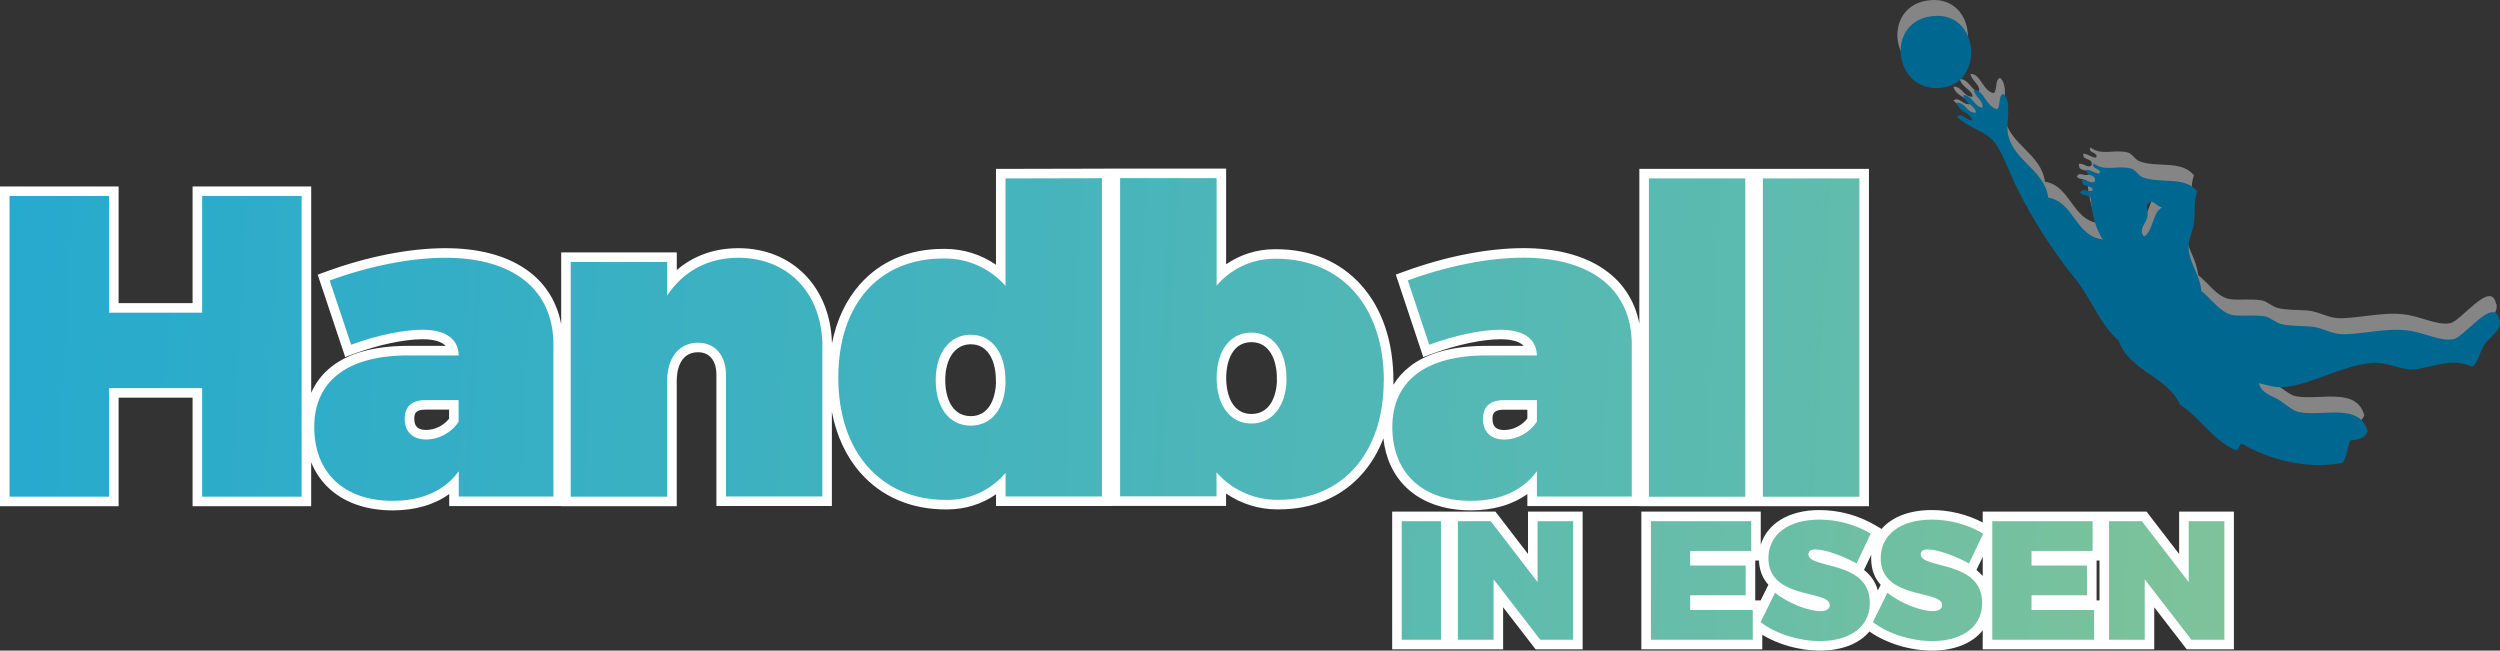 <?xml version="1.0" encoding="UTF-8"?><svg id="a" xmlns="http://www.w3.org/2000/svg" xmlns:xlink="http://www.w3.org/1999/xlink" viewBox="0 0 785.48 204.42"><rect x="0" y="0" width="785.48" height="204.42" fill="#333333" stroke="none"/><defs><style>.d{fill:url(#c);}.e{fill:url(#b);}.f{fill:#006790;}.g{fill:#fff;}.h{opacity:.4;}</style><linearGradient id="b" x1="-152.23" y1="-233.11" x2="-148.95" y2="-233.11" gradientTransform="translate(77712.27 137831.26) rotate(3.6) scale(568.79)" gradientUnits="userSpaceOnUse"><stop offset="0" stop-color="#009ee3"/><stop offset=".5" stop-color="#5dbbaf"/><stop offset=".89" stop-color="#c2d26c"/><stop offset=".93" stop-color="#d5d747"/><stop offset="1" stop-color="#f2df10"/></linearGradient><linearGradient id="c" x1="-152.35" y1="-233" x2="-149.05" y2="-233" gradientTransform="translate(77687.3 137824.26) rotate(3.6) scale(568.79)" gradientUnits="userSpaceOnUse"><stop offset="0" stop-color="#009ee3"/><stop offset=".5" stop-color="#5dbbaf"/><stop offset=".89" stop-color="#c2d26c"/><stop offset=".93" stop-color="#d5d747"/><stop offset="1" stop-color="#f2df10"/></linearGradient></defs><g><path d="M462.12,158.86c-16.14,0-26.16-9.46-26.16-24.68,0-10.75,5.21-23.64,30.05-24h15.18c-.81-3.37-4.08-5.08-9.77-5.08s-14.16,1.77-21.85,4.62l-1.46,.54-7.68-23.06,1.37-.5c12.76-4.66,25.86-7.23,36.89-7.23,22.22,.03,35.49,10.82,35.49,28.85v49.2h-32.81v-5.47c-4.71,4.48-11.28,6.82-19.26,6.82Zm10.28-31.63c-4.46,0-4.97,2.52-4.97,4.42,0,3.21,1.86,4.97,5.24,4.97,3.47-.06,6.7-1.78,8.71-4.62v-4.77h-8.98Zm-349.01,31.63c-16.14,0-26.16-9.46-26.16-24.68,0-10.75,5.21-23.64,30.05-24h15.17c-.8-3.37-4.08-5.08-9.76-5.08s-14.16,1.77-21.85,4.62l-1.45,.54-7.69-23.03,1.37-.5c12.76-4.66,25.86-7.23,36.9-7.23,22.18,0,35.42,10.77,35.42,28.82v49.2h-32.74v-5.47c-4.7,4.47-11.27,6.82-19.25,6.82Zm10.24-31.66c-4.45,0-4.97,2.52-4.97,4.42,0,3.21,1.86,4.97,5.24,4.97,3.46-.04,6.68-1.73,8.7-4.54v-4.85h-8.97Zm163.55,31.37c-21.43,0-35.29-15.66-35.29-39.9s13.54-38.96,34.5-38.96c.15,0,.33,0,.51,0,6.48,0,12.69,2.34,17.53,6.53v-31.67l33.29-.08v103h-33.28v-5.24c-4.6,4.05-10.53,6.32-16.75,6.32-.17,0-.34,0-.51,0Zm7.81-51.9c-5.77,0-9.5,5.02-9.5,12.79s3.73,12.78,9.5,12.78,9.34-4.72,9.45-12.34l-.04-.44c0-7.77-3.69-12.79-9.41-12.79Zm96.26,51.88c-6.48,0-12.69-2.34-17.53-6.52v5.44h-33.29V54.47h33.32v31.62c4.6-4.03,10.52-6.29,16.73-6.29,.18,0,.36,0,.54,0,21.42,0,35.29,15.64,35.29,39.85v5.67l-.27-.48c-1.87,20.65-14.91,33.7-34.27,33.7-.15,0-.33,0-.51,0Zm-8.07-52.55c-5.81,0-9.42,4.9-9.42,12.78s3.7,12.79,9.42,12.79,9.42-4.84,9.54-12.36l-.04-.43c0-7.76-3.73-12.78-9.5-12.78Zm159.2,51.56V54.56h33.33v103h-33.33Zm-35.81,0V54.56h33.29v103h-33.29Zm-338.76-.02V80.81h33.32v7.64c5.28-5.88,12.42-8.96,20.87-8.96,16.69,0,27.91,11.87,27.91,29.53v3.01l-.04-.03v45.49h-33.28v-39.72c0-5.3-2.78-8.6-7.26-8.6-5.06,0-8.2,3.97-8.2,10.36v38.01h-33.32Zm-115.8,0v-34.09h-26.24v34.09H1.5V60.08H35.77v36.66h26.24V60.08h34.26v97.46H62.01Z" style="fill:url(#b);"/><path d="M382.25,55.97v33.78c4.54-5.36,11.21-8.45,18.23-8.45,.17,0,.34,0,.5,0,20.48,0,33.82,15,33.82,38.35l-.04-.07c0,22.77-12.93,37.46-33,37.46-.17,0-.34,0-.51,0-7.28,0-14.22-3.14-19.03-8.63v7.54h-30.29V55.97h30.32m10.93,77.1c6.61,0,11.04-5.59,11.04-14.22l-.04-.07c0-8.62-4.32-14.28-11-14.28s-10.92,5.66-10.92,14.28,4.31,14.29,10.92,14.29m-46.96-77.08v100h-30.28v-7.41c-4.54,5.39-11.22,8.49-18.25,8.49-.16,0-.32,0-.48,0-20.48,0-33.82-15.09-33.82-38.4s12.94-37.46,33-37.46c.17,0,.34,0,.51,0,7.28,0,14.22,3.14,19.03,8.63V56.06l30.29-.07m-41.23,77.75c6.69,0,10.95-5.59,10.95-14.21l-.04-.07c0-8.63-4.31-14.29-10.91-14.29s-11,5.66-11,14.29,4.31,14.28,11,14.28M584.21,56.06v100h-30.33V56.06h30.33m-35.85,0v100h-30.29V56.06h30.29m-453.59,5.52v94.46h-31.26v-34.09h-29.24v34.09H3V61.58h31.27v36.66h29.24V61.58h31.26m383.93,19.38c21.32,.03,33.99,10,33.99,27.35v47.7h-29.81v-7.95c-4.32,5.93-11.32,9.3-20.76,9.3-15.63,0-24.66-9.16-24.66-23.18s9.84-22.23,28.57-22.5h16.85c-.14-5.12-4-8.08-11.46-8.08-5.52,0-14,1.61-22.37,4.71l-6.73-20.21c12.53-4.58,25.46-7.14,36.38-7.14m-6.03,57.16c4.13-.07,7.96-2.19,10.21-5.66v-6.73h-10.48c-4.18,0-6.47,2-6.47,5.92s2.42,6.47,6.74,6.47m-240.67-57.13c15.49,0,26.41,11.05,26.41,28.03l-.04-.03v47h-30.28v-38.22c0-6.19-3.51-10.1-8.76-10.1-5.93,0-9.7,4.71-9.7,11.86v36.51h-30.32V82.31h30.32v10.54c5-7.55,12.66-11.86,22.37-11.86m-92.04,0c21.29,0,33.92,9.97,33.92,27.32v47.7h-29.74v-7.95c-4.31,5.93-11.32,9.3-20.75,9.3-15.63,0-24.66-9.16-24.66-23.18s9.84-22.23,28.57-22.5h16.84c-.13-5.12-4-8.08-11.45-8.08-5.53,0-14,1.61-22.37,4.71l-6.74-20.18c12.53-4.58,25.47-7.14,36.38-7.14m-6.06,57.1c4.14-.05,7.98-2.16,10.24-5.63l-.04-.03v-6.73h-10.47c-4.18,0-6.47,2-6.47,5.92s2.43,6.47,6.74,6.47M385.25,52.97h-36.32l-2.72,.02-30.29,.07h-2.99v30.12c-4.67-3.21-10.25-4.98-16.03-4.98-.18,0-.36,0-.54,0-10.72,0-19.79,3.88-26.24,11.2-4.34,4.93-7.29,11.21-8.72,18.49-.48-17.67-12.43-29.91-29.39-29.91-7.58,0-14.15,2.36-19.37,6.88v-5.56h-36.32v22.6c-2.82-15.1-15.96-23.92-36.35-23.92-11.21,0-24.49,2.6-37.41,7.32l-2.74,1,.92,2.77,6.74,20.18,.98,2.94,2.91-1.08c7.53-2.79,15.71-4.52,21.33-4.52,4.14,0,6.24,.96,7.31,2.08h-12.7c-10.05,.14-17.83,2.34-23.16,6.54-2.84,2.23-4.96,4.98-6.37,8.21V58.58H60.51v36.66h-23.24V58.58H0v100.46H37.27v-34.09h23.24v34.09h37.26v-13.78c1.24,3.03,3.03,5.7,5.35,7.93,4.89,4.69,11.89,7.17,20.27,7.17,7.04,0,13.05-1.75,17.75-5.13v3.78h35.17v.03h36.32v-39.51c0-2.08,.48-8.86,6.7-8.86,3.61,0,5.76,2.65,5.76,7.1v41.22h36.28v-29.58c1.45,7.55,4.49,14.07,9,19.18,6.61,7.5,15.88,11.47,26.81,11.47,.17,0,.34,0,.51,0,5.52,0,10.82-1.68,15.25-4.75v3.66h36.28v-.02h36v-3.89c4.67,3.21,10.25,4.98,16.03,4.98,.18,0,.36,0,.54,0,10.72,0,19.8-3.88,26.25-11.21,2.79-3.17,5-6.89,6.61-11.09,.67,6.24,3.13,11.52,7.2,15.44,4.89,4.69,11.89,7.17,20.27,7.17,7.04,0,13.06-1.75,17.76-5.13v3.78h35.19v.05h72.14V53.06h-72.14v48.6c-2.93-14.94-16.06-23.67-36.37-23.7h0c-11.21,0-24.49,2.6-37.41,7.32l-2.74,1,.92,2.76,6.73,20.21,.98,2.94,2.91-1.08c7.53-2.79,15.71-4.52,21.33-4.52,4.13,0,6.24,.96,7.32,2.08h-12.71c-10.05,.14-17.83,2.34-23.16,6.54-2.07,1.63-3.76,3.53-5.07,5.69v-1.25c0-12.19-3.45-22.53-9.98-29.92-6.6-7.47-15.87-11.42-26.81-11.43-.18,0-.36,0-.54,0-5.5,0-10.79,1.67-15.23,4.72v-30.06h0Zm7.93,77.1c-5.84,0-7.92-5.83-7.92-11.29s2.08-11.28,7.92-11.28,8,5.83,8,11.28v.8l.03,.04c-.19,5.19-2.38,10.45-8.03,10.45h0Zm-88.19,.67c-5.9,0-8-5.83-8-11.28,0-6.86,3.14-11.29,8-11.29,5.83,0,7.91,5.83,7.91,11.29v.8l.03,.05c-.19,5.18-2.35,10.44-7.94,10.44h0Zm-171.11,4.35c-2.54,0-3.72-1.11-3.72-3.47,0-1.54,.27-2.92,3.47-2.92h7.47v2.85c-1.75,2.19-4.38,3.5-7.22,3.54h0Zm338.76,.03c-2.53,0-3.71-1.11-3.71-3.47,0-1.54,.27-2.92,3.47-2.92h7.48v2.77c-1.74,2.22-4.39,3.56-7.24,3.62h0Z" style="fill:#fff;"/></g><g style="opacity:.4;"><path d="M605.35,.2c15.32-2.5,17.24,19.79,4.76,22.24-15.61,3.06-19.44-19.85-4.76-22.24" style="fill:#fff;"/><path d="M672.59,69.31c3-1.67,2.57-7.54,5.69-9.13-2-.54-2.72-2.35-4-1.59-1.59,.93-.14,2.71-.67,4.76s-2.82,3.84-1,6m111.76,26.16c.65,3.53-3.29,5.41-4.69,7.55-2.06,3.17-1.89,5.79-4,7.15-6.26-2.89-11.44-.08-17.74,.79-4.38,.61-8.54-2.32-13.39-2-9.31,.65-18.71,6.55-27.44,7.54-3.55,.4-6.28-.67-8.37-1.19,.51,3,3.62,3.82,6,5.16,2,1.12,4.4,3.57,6.69,4,7.57,1.34,19-3,21.42,6-.78,2.12-2.85,2.71-5.35,2.78-1.2,2-1,5.75-2.68,7.15-11.84,2.22-23.29-1.35-31.46-6-1.1,.15-.67,2.11-2,2-7.17-3.15-11.07-10.17-17.4-14.3-4.39-9.22-15.7-10.23-19.41-20.26-5.63-4.71-8.06-12.31-13.39-19.06-7.14-8.85-13.31-18.44-18.4-28.61-2.28-4.63-5.14-12.85-8-15.49-3.37-3.09-7.93-3.93-11-7.15,1.8-1.33,3,1.45,5,1.19-1-2.64-4.35-2.52-5-5.56,2.94,0,3.05,3.27,6,3.18,.09-2-3.52-3-4-5.56,3,.09,3.31,3.48,6,4,.62-2.06-2.25-3.41-2.68-5.56,3.14-.37,3.88,5.43,7.36,6,1.16-1,.29-4.43,2-4.77,2.74,2.3,.78,9.19,1.34,12.32,1.57,8.77,11.5,11.34,12.72,20.25,8.18,1.4,8.51,12.14,17.07,13.1-2.06-3.24-3.29-7.47-3.68-12.7-.34-1.59-2.69-.78-3.35-2,.72-1.73,2.63,.27,4-.79-.4-1.9-3.68-.4-3.34-3.18,1.65-.32,2.69,1.58,4,.4,.29-2.6-2.83-1.14-2.68-3.58,1.65,0,2.36,1.17,4,1.2,1.15-1.59-2.91-1.49-1.67-3.18,3.43,2.7,7.37,.45,11.71,1.58,1.39,.37,2.23,2.24,3.69,2.79,5.56,2.06,13.18-.47,17.06,4.36-1.16,3.3-.54,6.76-1,9.93-.49,3.34-2,5.25-1.67,8.34,.45,4.73,3.42,7.75,4,13.11,2.91,2.13,6,7,10,7.54,2.85,.42,6.58-.18,10,.4,1.62,.27,3.15,1.9,5,2.38,2.65,.69,5.86,.55,9.38,.8,3.14,.22,6.09,2.15,9.36,2.38,5.12,.37,13.86-2,20.75-1.19,5.78,.66,10.46,3.59,14.73,2.78,3.41-.65,12.93-13.87,14.39-6" style="fill:#fff;"/></g><path d="M606.37,5.17c15.32-2.49,17.24,19.79,4.77,22.24-15.62,3.07-19.44-19.85-4.77-22.24" style="fill:#006790;"/><path d="M673.61,74.31c3-1.67,2.57-7.54,5.69-9.13-2-.54-2.72-2.35-4-1.59-1.59,.93-.14,2.71-.67,4.77s-2.83,3.83-1,5.95m111.78,26.21c.65,3.54-3.29,5.41-4.68,7.55-2.07,3.18-1.9,5.79-4,7.15-6.26-2.88-11.43-.08-17.74,.79-4.38,.61-8.54-2.32-13.39-2-9.31,.65-18.71,6.55-27.44,7.54-3.55,.41-6.28-.67-8.37-1.19,.52,3,3.62,3.83,6,5.16,2,1.12,4.41,3.57,6.7,4,7.56,1.34,19-3,21.41,6-.77,2.13-2.85,2.71-5.35,2.78-1.2,2-1,5.75-2.68,7.15-11.84,2.22-23.29-1.35-31.46-6-1.1,.16-.67,2.12-2,2-7.17-3.15-11.08-10.16-17.41-14.3-4.38-9.22-15.7-10.23-19.41-20.25-5.63-4.72-8.06-12.32-13.39-19.06-7.14-8.84-13.31-18.43-18.4-28.6-2.29-4.63-5.15-12.85-8-15.49-3.38-3.09-7.94-3.93-11-7.15,1.8-1.33,3,1.45,5,1.2-1-2.65-4.34-2.52-5-5.56,2.94,0,3,3.26,6,3.17,.1-2-3.51-3-4-5.56,3,.09,3.31,3.49,6,4,.62-2.06-2.25-3.41-2.68-5.56,3.14-.36,3.89,5.43,7.37,6,1.15-1,.28-4.43,2-4.77,2.73,2.31,.77,9.19,1.34,12.32,1.56,8.77,11.49,11.34,12.71,20.25,8.19,1.41,8.52,12.14,17.07,13.11-2.06-3.25-3.29-7.48-3.68-12.71-.34-1.59-2.69-.78-3.35-2,.72-1.73,2.63,.27,4-.79-.41-1.9-3.69-.4-3.35-3.18,1.65-.31,2.69,1.58,4,.4,.29-2.6-2.83-1.14-2.68-3.58,1.65,0,2.37,1.17,4,1.2,1.14-1.58-2.92-1.49-1.67-3.18,3.43,2.7,7.37,.45,11.71,1.59,1.38,.36,2.22,2.24,3.68,2.78,5.56,2.06,13.18-.47,17.07,4.36-1.17,3.3-.54,6.76-1,9.93-.49,3.34-2,5.25-1.67,8.34,.45,4.73,3.43,7.75,4,13.11,2.92,2.13,6,6.95,10,7.55,2.85,.41,6.59-.19,10,.39,1.62,.27,3.16,1.9,5,2.38,2.66,.69,5.86,.55,9.38,.8,3.14,.22,6.1,2.15,9.36,2.38,5.12,.37,13.87-2,20.75-1.19,5.79,.67,10.47,3.59,14.73,2.78,3.41-.65,12.93-13.87,14.39-6" style="fill:#006790;"/><g><path d="M607.09,202.91c-7.01,0-14.5-2.4-19.56-6.26l-.5-.38c-2.71,4.17-8.11,6.64-15.23,6.64s-14.5-2.4-19.56-6.26l-.04-.03v5.88h-35v-40.26h34.52v12.36h-19.19v1.57h17.44v12.35h-17.44v1.62h19.67v3.86l5.02-10.16,1.46,1.22c3.73,3.11,10.06,5.44,13.23,5.44,1.06,0,1.44-.24,1.49-.31h0s.01-.03,.01-.1c0-.66-3.29-1.47-5.05-1.9-5.67-1.4-14.24-3.52-14.24-12.82,0-8.27,6.85-13.62,17.45-13.62,6.01,0,11.85,1.6,16.96,4.62l1.18,.7-5.74,12.04-1.4-.78c-3.71-2.07-9.25-4.21-12.11-4.21-.38,0-.61,.04-.74,.08,.4,.66,3.26,1.4,4.82,1.8,5.75,1.5,14.43,3.75,14.43,13.41,0,.62-.04,1.22-.11,1.8l3.64-7.37,1.46,1.22c3.74,3.12,10.07,5.44,13.23,5.44,1.06,0,1.44-.24,1.49-.3h0s.01-.03,.01-.11c0-.66-3.29-1.47-5.06-1.9-5.67-1.4-14.24-3.52-14.24-12.82,0-8.27,6.87-13.62,17.5-13.62,6.02,0,11.86,1.6,16.97,4.62l.59,.35v-4.47h34.52v12.36h-19.19v1.57h17.44v12.35h-17.44v1.62h19.67v12.36h-35v-34.19l-5.15,10.79-1.39-.77c-3.7-2.04-9.22-4.21-12.16-4.21-.38,0-.61,.04-.74,.08,.4,.66,3.26,1.4,4.82,1.8,5.75,1.5,14.43,3.75,14.43,13.41,0,8.2-6.74,13.5-17.18,13.5Zm80.69-.41l-12.43-16.1v16.1h-14.21v-40.26h12.55l12.48,16.22v-16.22h14.21v40.26h-12.6Zm-204.58,0l-12.43-16.1v16.1h-14.21v-40.26h12.55l12.48,16.22v-16.22h14.16v40.26h-12.55Zm-44.29,0v-40.26h15.33v40.26h-15.33Z" style="fill:url(#c);"/><path d="M606.97,163.26c5.68,0,11.25,1.52,16.14,4.41l-4.47,9.36c-3.84-2.12-9.63-4.4-12.88-4.4h0c-1.38,0-2.28,.42-2.28,1.54,0,4.68,19.29,1.75,19.29,15.25,0,8.29-7.28,12-15.68,12-6.48,0-13.71-2.18-18.65-5.95l4.57-9.25c3.83,3.19,10.42,5.79,14.19,5.79,1.81,0,3-.58,3-1.91,0-4.84-19.3-1.65-19.3-14.72,0-7.44,6.28-12.12,16-12.12h.07m-35.33,0c5.67,0,11.24,1.52,16.13,4.41l-4.46,9.36c-3.8-2.12-9.6-4.4-12.84-4.4h0c-1.38,0-2.28,.42-2.28,1.54,0,4.68,19.29,1.75,19.29,15.25,0,8.29-7.28,12-15.68,12-6.48,0-13.71-2.18-18.65-5.95l4.57-9.25c3.82,3.19,10.41,5.79,14.19,5.79,1.8,0,3-.58,3-1.91,0-4.84-19.29-1.65-19.29-14.72,0-7.44,6.27-12.12,15.95-12.12h.07m127.24,.49v37.26h-10.36l-14.67-19v19h-11.21v-37.26h10.31l14.72,19.13v-19.13h11.21m-41.4,0v9.36h-19.19v4.57h17.44v9.35h-17.44v4.62h19.67v9.36h-32v-37.26h31.52m-107.26,0v9.36h-19.19v4.57h17.44v9.35h-17.44v4.62h19.67v9.36h-32v-37.26h31.52m-55.97,0v37.26h-10.31l-14.67-19v19h-11.21v-37.26h10.31l14.72,19.13v-19.13h11.16m-41.51,0v37.26h-12.33v-37.26h12.33m154.23-3.49h-.08c-6.99,0-12.48,2.18-15.72,5.94l-1.87-1.11c-5.34-3.16-11.45-4.83-17.66-4.83h-.08c-9.47,0-16.34,4.24-18.35,10.91v-10.42h-37.52v43.26h38v-4.55c5.12,3.1,11.8,4.96,18.1,4.96,6.95,0,12.39-2.21,15.57-6.01,5.28,3.73,12.74,6.01,19.72,6.01s12.74-2.35,15.87-6.39v5.98h53.89v-13.21l9.3,12.04,.9,1.17h14.83v-43.26h-17.21v13.31l-9.34-12.14-.9-1.17h-51.47v3.41c-4.93-2.56-10.42-3.9-15.99-3.9h0Zm-21.31,18.81l.36-.75,1.92-4.02c-.02,.36-.04,.72-.04,1.08,0,3.69,1.19,6.37,2.99,8.36l-.57,1.15-.32,.65c-.76-2.85-2.37-4.92-4.34-6.47h0Zm35.32,.02l.37-.77,1.61-3.38v6.06c-.6-.72-1.26-1.35-1.98-1.92h0Zm37.75-2.98h.91v12.54h-.91v-12.54h0Zm-107.26,0h1.17c.15,3.31,1.29,5.77,2.97,7.62l-.57,1.16-1.86,3.76h-1.7v-12.54h0Zm-54.22-15.36h-17.16v13.31l-9.34-12.14-.9-1.17h-32.44v43.26h34.86v-13.21l9.3,12.04,.9,1.17h14.78v-43.26h0Z" style="fill:#fff;"/></g></svg>